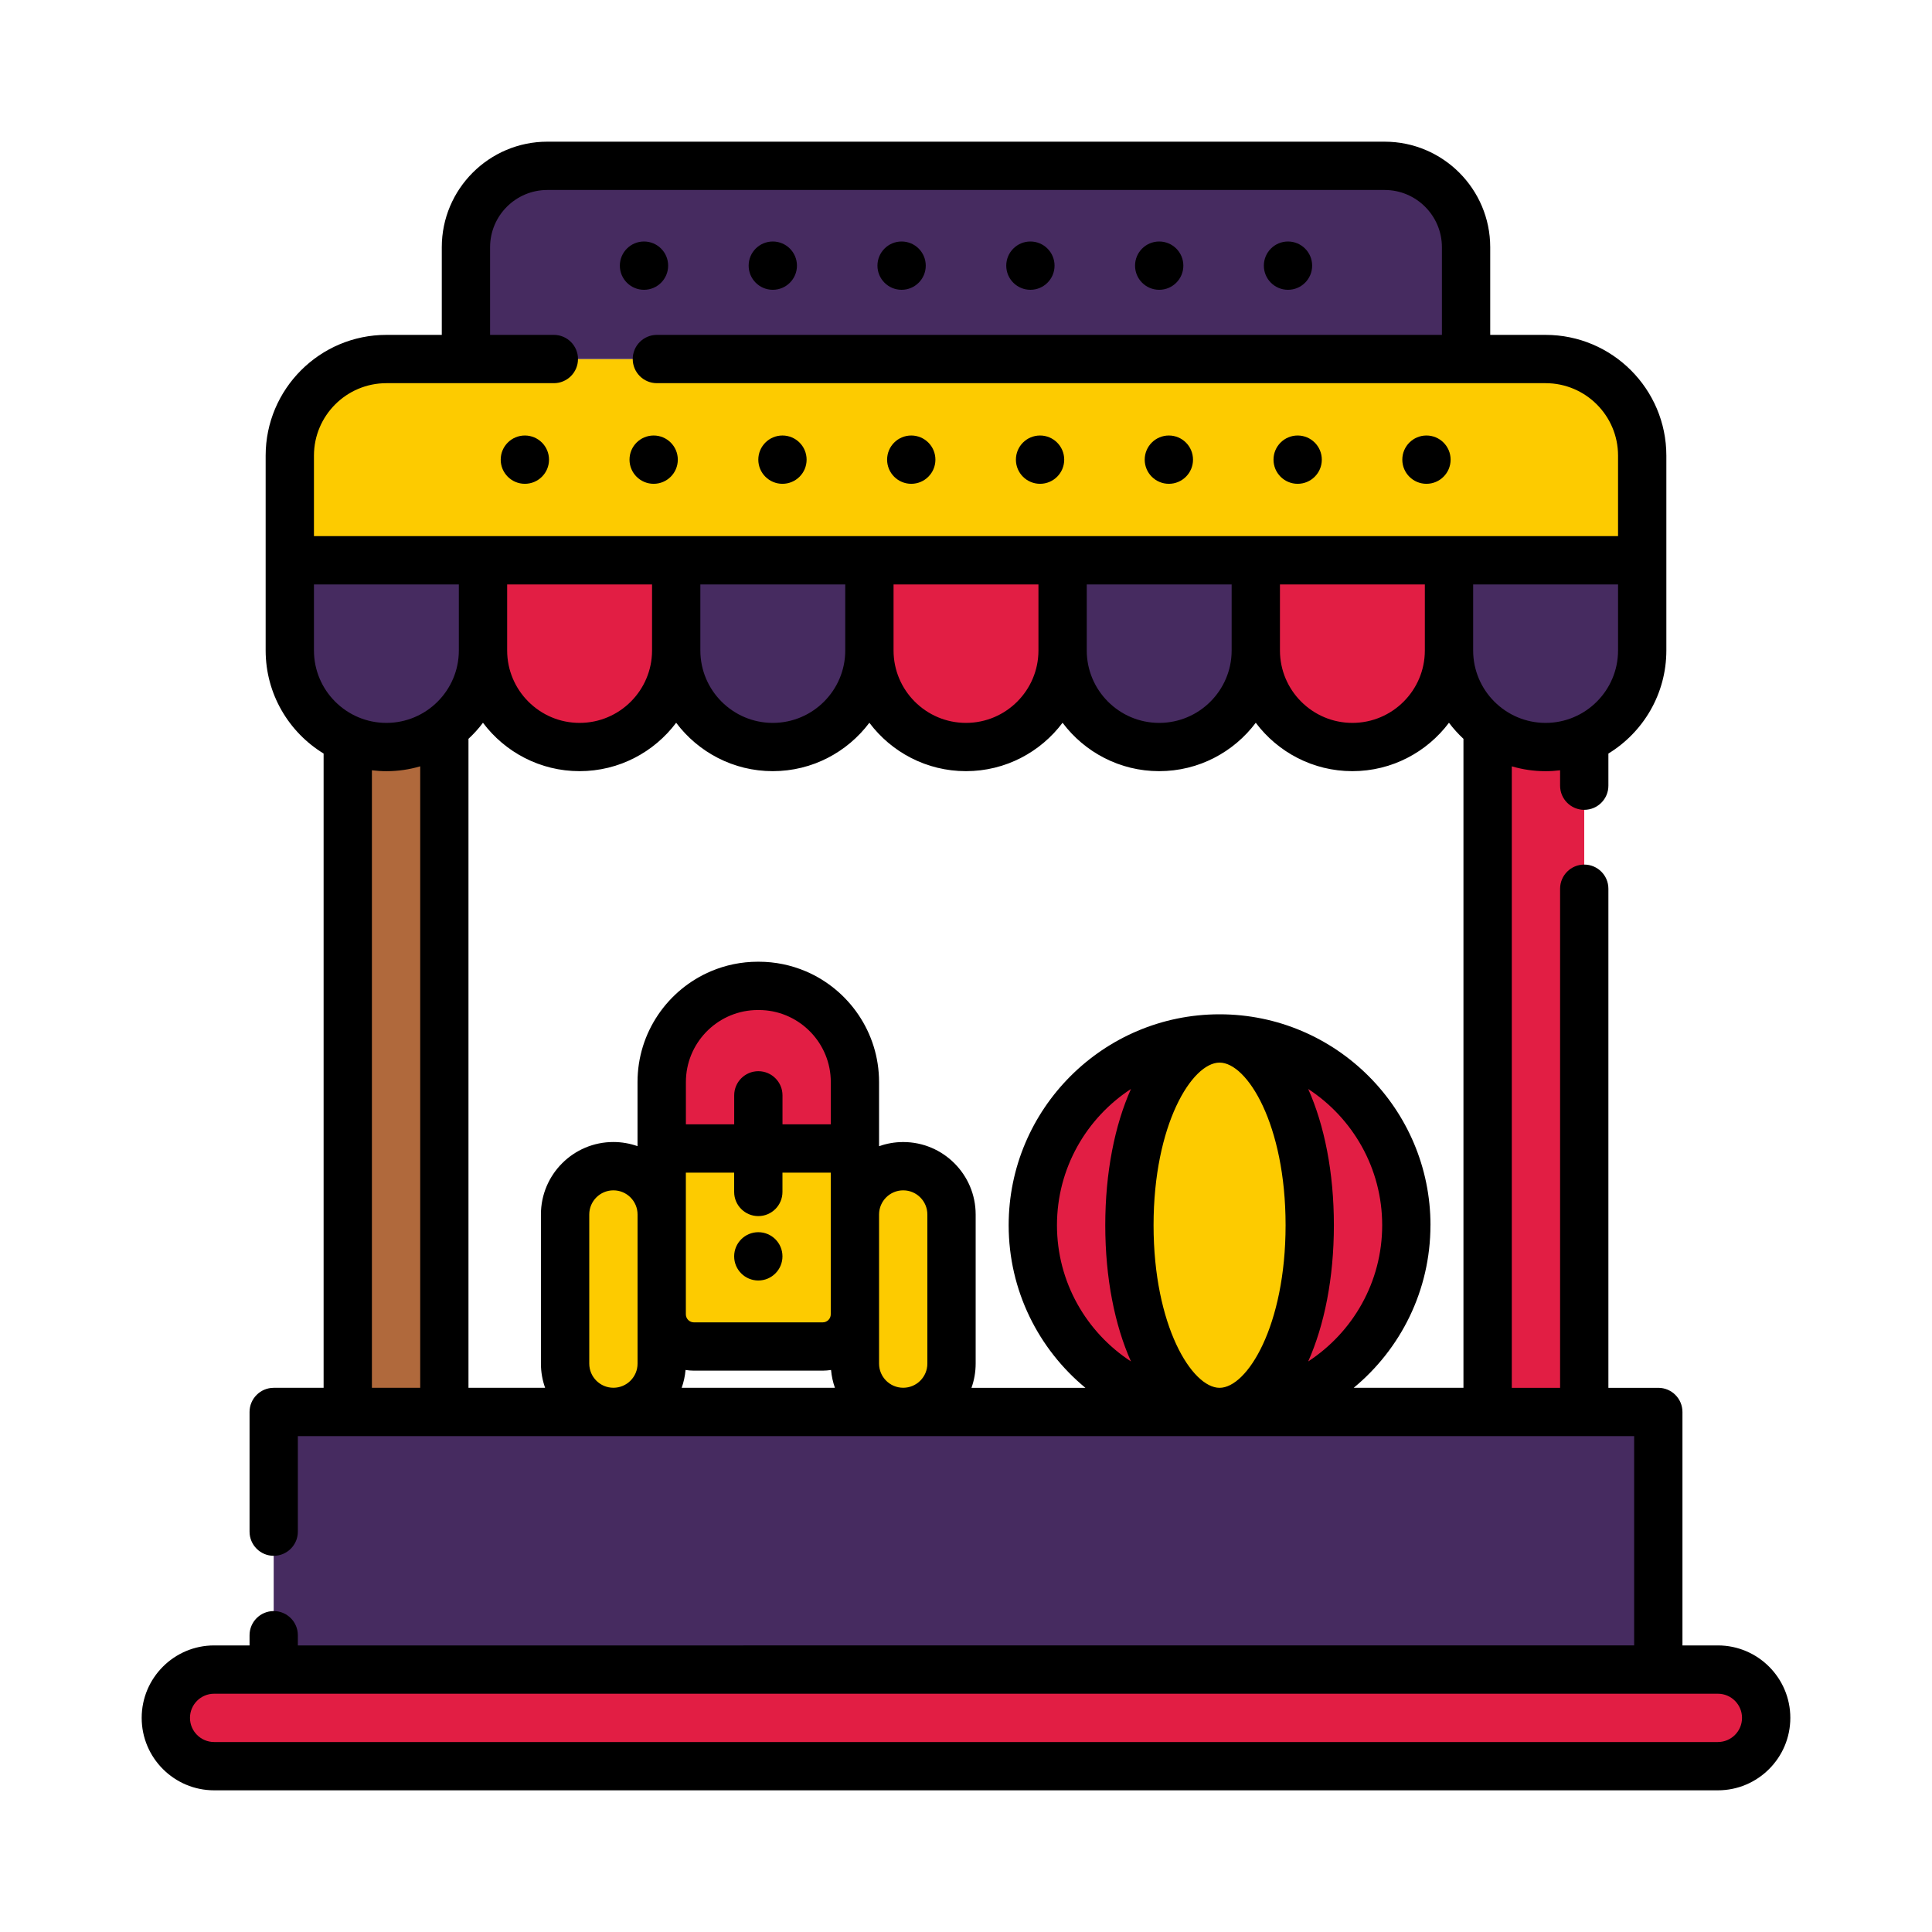 <svg xmlns="http://www.w3.org/2000/svg" id="Warstwa_1" data-name="Warstwa 1" viewBox="0 0 600 600"><defs><style>      .cls-1 {        fill: #462b60;      }      .cls-2 {        fill: #e21e44;      }      .cls-3 {        fill: #b0693c;      }      .cls-4 {        fill: #fdcb00;      }    </style></defs><path class="cls-4" d="M255.5,418.17h-40c-5.52,0-10-4.48-10-10v-72.13c0-16.49,13.37-29.87,29.87-29.87h.27c16.49,0,29.87,13.37,29.87,29.87v72.13c0,5.52-4.48,10-10,10Z"></path><path class="cls-2" d="M265.5,356.67v-20.63c0-16.49-13.37-29.87-29.87-29.87h-.27c-16.49,0-29.87,13.37-29.87,29.87v20.63h60Z"></path><path class="cls-4" d="M190.5,438.48h0c-8.28,0-15-6.72-15-15v-46.31c0-8.28,6.72-15,15-15h0c8.28,0,15,6.72,15,15v46.31c0,8.28-6.72,15-15,15Z"></path><path class="cls-4" d="M280.5,438.48h0c-8.28,0-15-6.72-15-15v-46.31c0-8.28,6.72-15,15-15h0c8.28,0,15,6.72,15,15v46.31c0,8.28-6.72,15-15,15Z"></path><circle class="cls-2" cx="378.75" cy="380.5" r="58"></circle><path class="cls-2" d="M378.75,322.5c-5.19,0-10.21.69-15,1.97,24.76,6.61,43,29.19,43,56.03s-18.24,49.42-43,56.03c4.79,1.28,9.81,1.97,15,1.97,32.03,0,58-25.97,58-58s-25.97-58-58-58Z"></path><ellipse class="cls-4" cx="378.75" cy="380.5" rx="28" ry="58"></ellipse><rect class="cls-1" x="85" y="438.5" width="430" height="80"></rect><rect class="cls-3" x="108" y="194.5" width="30" height="244"></rect><rect class="cls-2" x="462" y="194.5" width="30" height="244"></rect><path class="cls-4" d="M510,174H90v-32.5c0-16.57,13.43-30,30-30h360c16.57,0,30,13.43,30,30v32.5Z"></path><path class="cls-2" d="M533.5,548.5H66.5c-8.28,0-15-6.72-15-15h0c0-8.28,6.72-15,15-15h467c8.28,0,15,6.72,15,15h0c0,8.28-6.72,15-15,15Z"></path><path class="cls-1" d="M455.3,111.5H144.7v-34.72c0-13.96,11.32-25.28,25.28-25.28h260.04c13.96,0,25.28,11.32,25.28,25.28v34.72Z"></path><path class="cls-1" d="M120,232h0c-16.57,0-30-13.43-30-30v-28h60v28c0,16.57-13.43,30-30,30Z"></path><path class="cls-2" d="M180,232h0c-16.57,0-30-13.43-30-30v-28h60v28c0,16.57-13.43,30-30,30Z"></path><path class="cls-1" d="M240,232h0c-16.57,0-30-13.43-30-30v-28h60v28c0,16.57-13.43,30-30,30Z"></path><path class="cls-2" d="M300,232h0c-16.57,0-30-13.43-30-30v-28h60v28c0,16.57-13.43,30-30,30Z"></path><path class="cls-1" d="M360,232h0c-16.57,0-30-13.43-30-30v-28h60v28c0,16.57-13.43,30-30,30Z"></path><path class="cls-2" d="M420,232h0c-16.57,0-30-13.43-30-30v-28h60v28c0,16.57-13.43,30-30,30Z"></path><path class="cls-1" d="M480,232h0c-16.57,0-30-13.43-30-30v-28h60v28c0,16.57-13.43,30-30,30Z"></path><g><path d="M533.5,511h-11v-72.5c0-4.14-3.36-7.5-7.5-7.5h-15.5v-155c0-4.14-3.36-7.5-7.5-7.5s-7.5,3.36-7.5,7.5v155h-15v-193.01c3.33.98,6.86,1.51,10.5,1.51,1.52,0,3.02-.1,4.5-.28v4.78c0,4.14,3.36,7.5,7.5,7.5s7.5-3.36,7.5-7.5v-9.98c10.79-6.59,18-18.48,18-32.02v-60.5c0-20.68-16.82-37.5-37.5-37.5h-17.2v-27.22c0-18.07-14.7-32.78-32.78-32.78H169.98c-18.07,0-32.78,14.7-32.78,32.78v27.22h-17.2c-20.68,0-37.5,16.82-37.5,37.5v60.5c0,13.54,7.21,25.43,18,32.02v196.98h-15.5c-4.14,0-7.5,3.36-7.5,7.5v37.17c0,4.14,3.36,7.5,7.5,7.5s7.5-3.36,7.5-7.5v-29.67h415v65H92.5v-3.17c0-4.14-3.36-7.5-7.5-7.5s-7.5,3.36-7.5,7.5v3.17h-11c-12.41,0-22.5,10.09-22.5,22.5s10.09,22.5,22.5,22.5h467c12.41,0,22.5-10.09,22.5-22.5s-10.09-22.5-22.5-22.5ZM502.5,202c0,12.41-10.09,22.5-22.5,22.5s-22.5-10.09-22.5-22.5v-20.5h45v20.5ZM442.5,202c0,12.41-10.09,22.5-22.5,22.5s-22.5-10.09-22.5-22.5v-20.5h45v20.5ZM382.5,202c0,12.41-10.09,22.5-22.5,22.5s-22.5-10.09-22.5-22.5v-20.5h45v20.5ZM322.5,202c0,12.41-10.09,22.5-22.5,22.5s-22.5-10.09-22.5-22.5v-20.5h45v20.5ZM262.5,202c0,12.41-10.09,22.5-22.5,22.5s-22.5-10.09-22.5-22.5v-20.5h45v20.5ZM202.5,202c0,12.41-10.09,22.5-22.5,22.5s-22.5-10.09-22.5-22.5v-20.5h45v20.5ZM97.5,141.5c0-12.41,10.09-22.5,22.5-22.5h52c4.14,0,7.5-3.36,7.5-7.5s-3.36-7.5-7.5-7.5h-19.8v-27.22c0-9.8,7.97-17.78,17.78-17.78h260.04c9.8,0,17.78,7.98,17.78,17.78v27.22h-243.8c-4.14,0-7.5,3.36-7.5,7.5s3.36,7.5,7.5,7.5h276c12.41,0,22.5,10.09,22.5,22.5v25H97.5v-25ZM97.5,181.5h45v20.5c0,12.41-10.09,22.5-22.5,22.5s-22.5-10.09-22.5-22.5v-20.5ZM115.5,431v-191.78c1.48.18,2.98.28,4.5.28,3.64,0,7.17-.53,10.5-1.51v193.01h-15ZM234.22,313.7c.38-.02.76-.03,1.15-.03h.27c.38,0,.77.01,1.15.03,11.8.6,21.22,10.39,21.22,22.34v13.13h-15v-9c0-4.14-3.36-7.5-7.5-7.5s-7.5,3.36-7.5,7.5v9h-15v-13.13c0-11.95,9.42-21.74,21.22-22.34ZM258,408.17c0,1.38-1.12,2.5-2.5,2.5h-40c-1.38,0-2.5-1.12-2.5-2.5v-44h15v6c0,4.14,3.36,7.5,7.5,7.5s7.5-3.36,7.5-7.5v-6h15v44ZM288,423.48c0,4.14-3.36,7.5-7.5,7.5s-7.5-3.36-7.5-7.5v-46.31c0-4.14,3.36-7.5,7.5-7.5s7.5,3.36,7.5,7.5v46.31ZM198,408.17v15.31c0,4.14-3.36,7.5-7.5,7.5s-7.5-3.36-7.5-7.5v-46.31c0-4.14,3.36-7.5,7.5-7.5s7.5,3.36,7.5,7.5v31ZM212.91,425.46c.85.13,1.71.21,2.59.21h40c.88,0,1.74-.09,2.59-.21.17,1.93.58,3.78,1.2,5.54h-47.59c.62-1.76,1.04-3.61,1.2-5.54ZM406.27,422.81c5.02-11.25,7.98-25.89,7.98-42.31s-2.95-31.05-7.98-42.31c13.82,9.02,22.98,24.61,22.98,42.31s-9.16,33.29-22.98,42.31ZM399.25,380.5c0,31.29-11.94,50.5-20.5,50.5s-20.5-19.21-20.5-50.5,11.94-50.5,20.5-50.5,20.5,19.21,20.5,50.5ZM351.23,422.81c-13.82-9.02-22.98-24.61-22.98-42.31s9.16-33.29,22.98-42.31c-5.02,11.25-7.98,25.89-7.98,42.31s2.95,31.05,7.98,42.31ZM444.25,380.5c0-36.12-29.38-65.5-65.5-65.5s-65.5,29.38-65.5,65.5c0,20.3,9.29,38.48,23.83,50.5h-35.38c.84-2.35,1.3-4.88,1.3-7.52v-46.31c0-12.41-10.09-22.5-22.5-22.5-2.63,0-5.15.46-7.5,1.29v-19.92h0c0-15.45-9.43-28.75-22.84-34.43-4.47-1.89-9.38-2.94-14.53-2.94h-.27c-5.15,0-10.06,1.05-14.53,2.94-13.41,5.68-22.84,18.97-22.84,34.42h0v19.92c-2.35-.83-4.87-1.29-7.5-1.29-12.41,0-22.5,10.09-22.5,22.5v46.31c0,2.64.46,5.17,1.3,7.52h-23.8v-201.54c1.64-1.53,3.15-3.19,4.5-4.99,6.85,9.12,17.75,15.03,30,15.03s23.15-5.91,30-15.03c6.85,9.12,17.75,15.03,30,15.03s23.15-5.91,30-15.03c6.85,9.12,17.75,15.03,30,15.03s23.15-5.91,30-15.03c6.85,9.12,17.75,15.03,30,15.03s23.15-5.91,30-15.03c6.85,9.12,17.75,15.03,30,15.03s23.15-5.91,30-15.03c1.35,1.79,2.86,3.46,4.5,4.99v201.54h-34.08c14.55-12.02,23.83-30.2,23.83-50.5ZM533.5,541H66.5c-4.14,0-7.5-3.36-7.5-7.5s3.36-7.5,7.5-7.5h467c4.14,0,7.5,3.36,7.5,7.5s-3.36,7.5-7.5,7.5Z"></path><circle cx="163" cy="142.75" r="7.5"></circle><circle cx="203" cy="142.75" r="7.5"></circle><circle cx="243" cy="142.75" r="7.5"></circle><circle cx="283" cy="142.75" r="7.5"></circle><circle cx="323" cy="142.75" r="7.5"></circle><circle cx="363" cy="142.75" r="7.5"></circle><circle cx="403" cy="142.75" r="7.5"></circle><circle cx="443" cy="142.75" r="7.5"></circle><circle cx="200" cy="82.5" r="7.5"></circle><circle cx="240" cy="82.5" r="7.5"></circle><circle cx="280" cy="82.5" r="7.5"></circle><circle cx="320" cy="82.5" r="7.5"></circle><circle cx="360" cy="82.5" r="7.5"></circle><circle cx="400" cy="82.5" r="7.5"></circle><circle cx="235.5" cy="390.17" r="7.5"></circle></g></svg>
